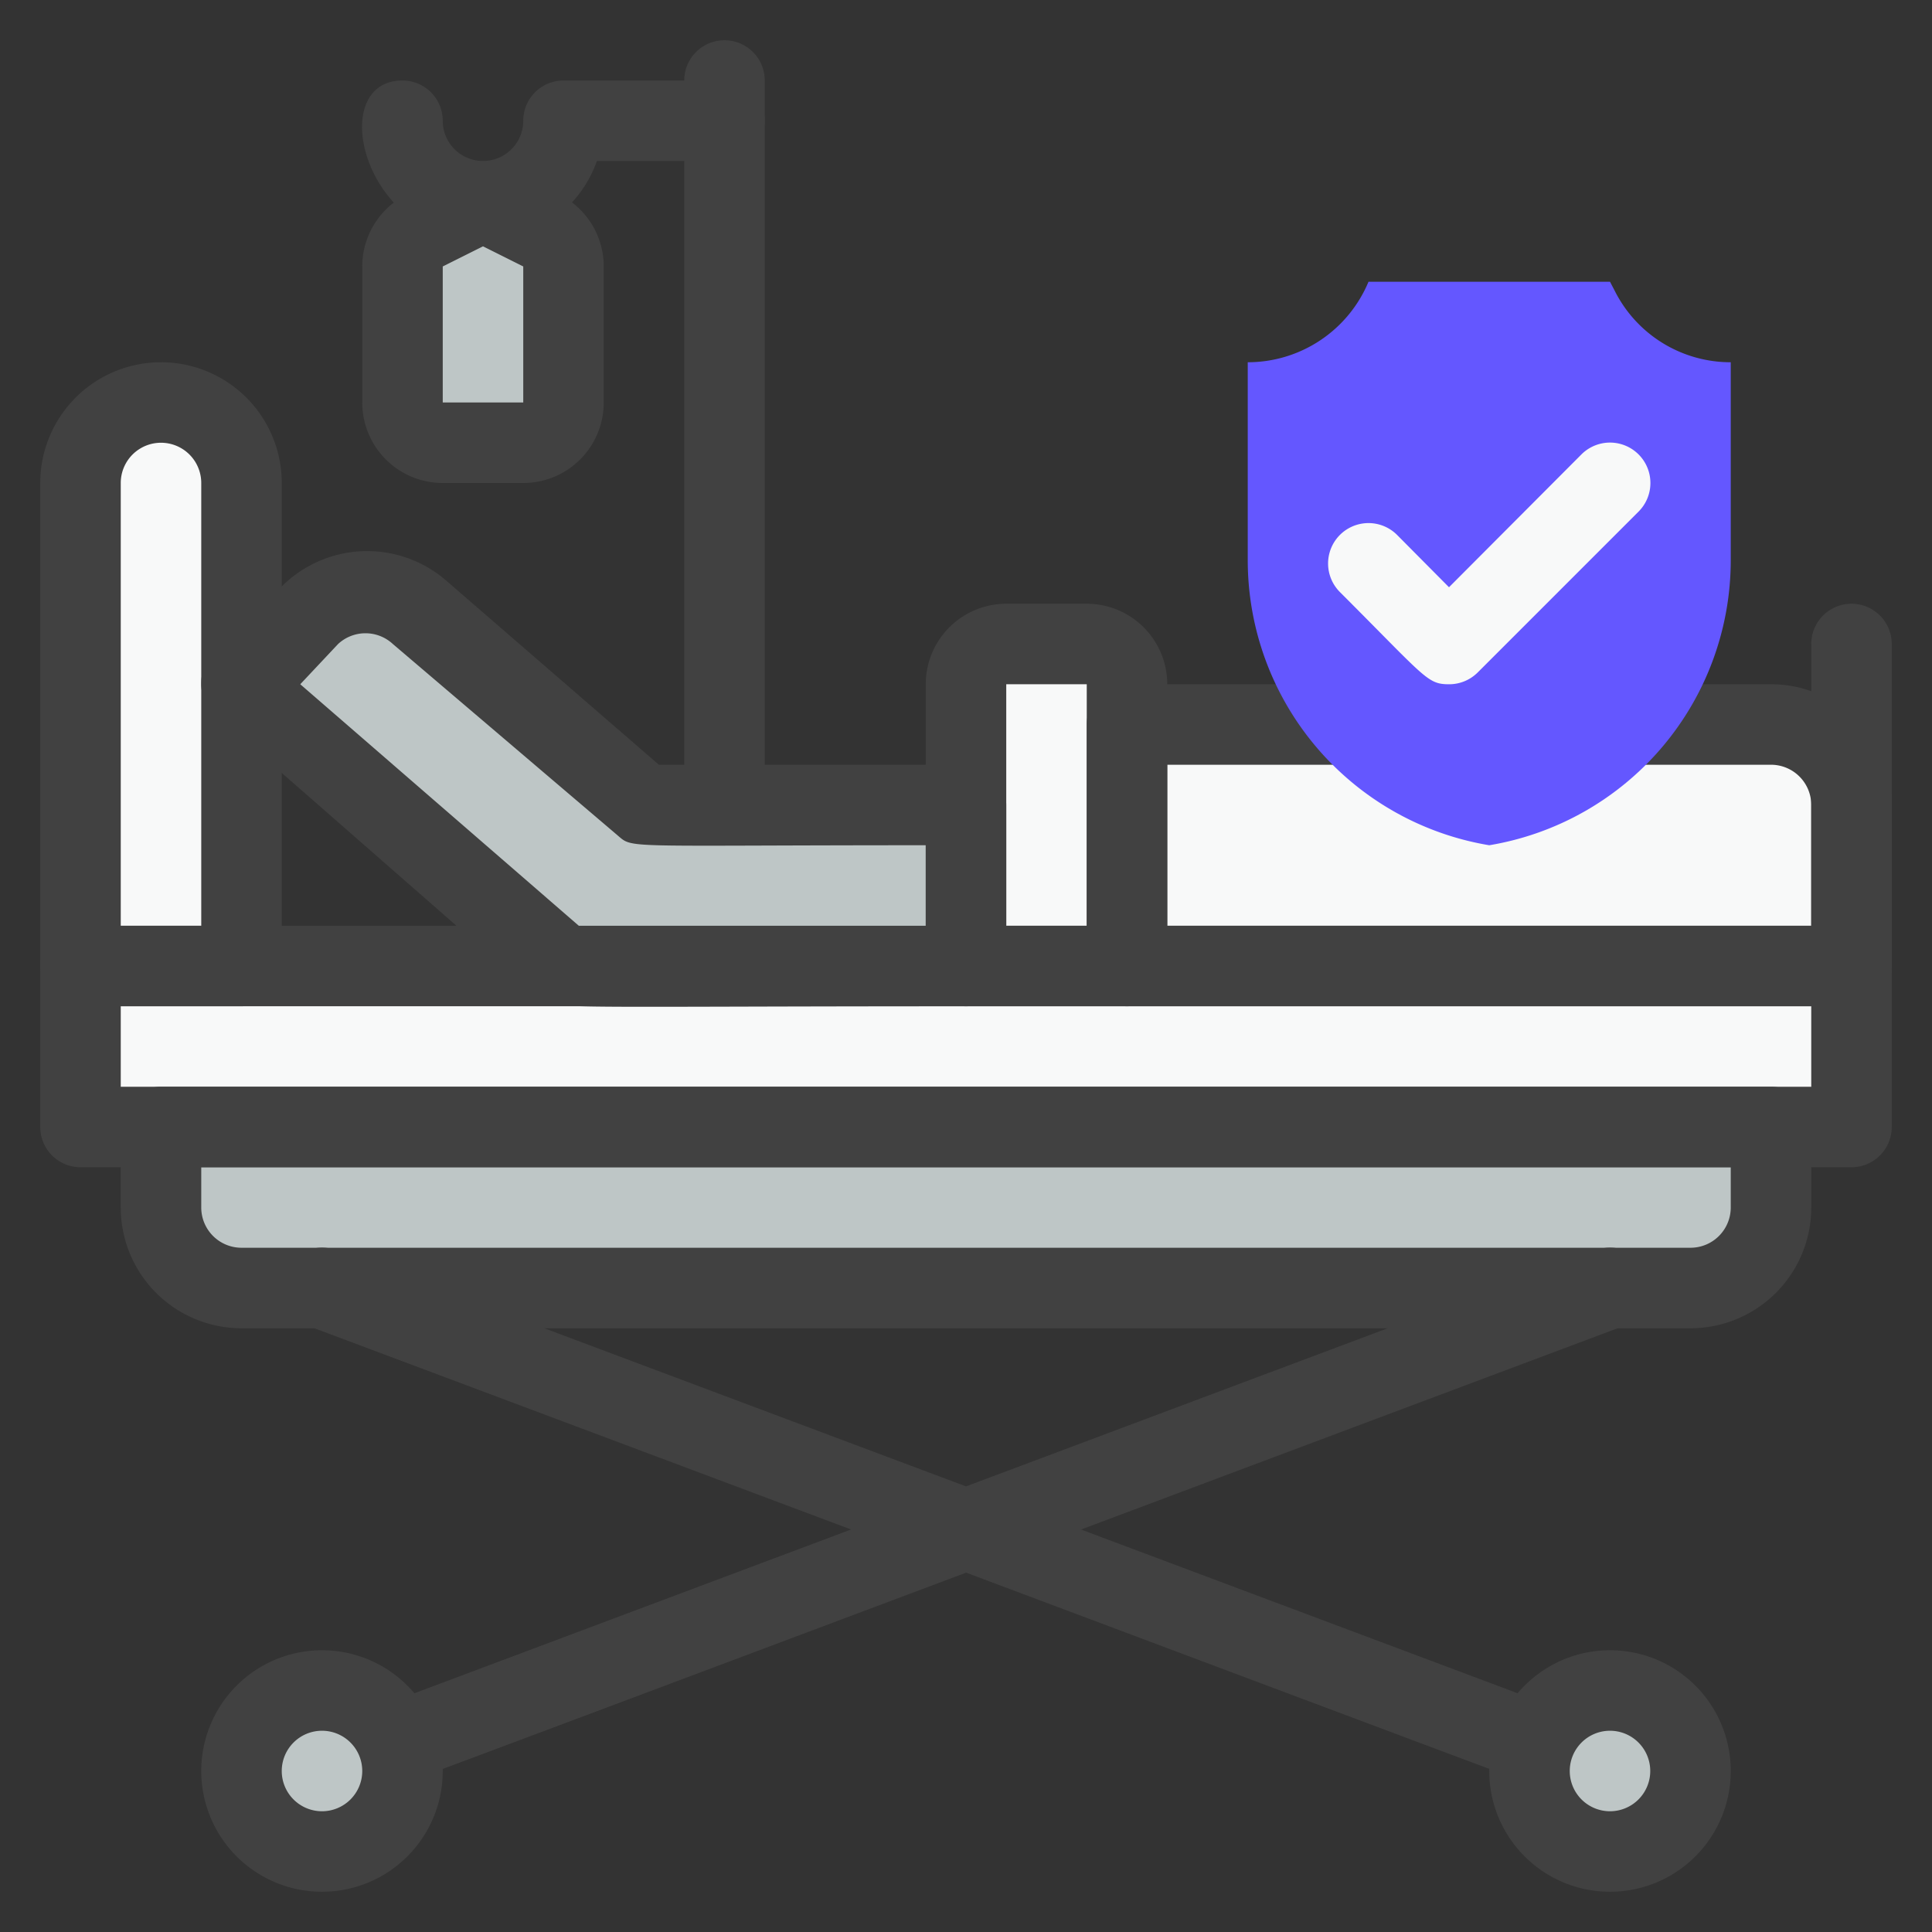 <svg xmlns="http://www.w3.org/2000/svg" viewBox="0 0 48 48"><rect x="0" y="0" width="48" height="48" fill="#333333" stroke="none"/><defs><style>.cls-1{fill:#bec6c6;}.cls-2{fill:#f8f9f9;}.cls-3{fill:#414141;}.cls-4{fill:#6457ff;}</style></defs><title>Hospital</title><g id="Hospital"><path class="cls-1" d="M13,11H11a1,1,0,0,1-1-1V6.62a1,1,0,0,1,.55-.9L12,5l1.45.72a1,1,0,0,1,.55.9V10A1,1,0,0,1,13,11Z"></path><path class="cls-2" d="M25,16h2a1,1,0,0,1,1,1v7a0,0,0,0,1,0,0H24a0,0,0,0,1,0,0V17A1,1,0,0,1,25,16Z"></path><path class="cls-2" d="M28,18H44a2,2,0,0,1,2,2v4a0,0,0,0,1,0,0H28a0,0,0,0,1,0,0V18A0,0,0,0,1,28,18Z"></path><rect class="cls-2" x="2" y="24" width="44" height="4"></rect><path class="cls-2" d="M6,24H2V12a2,2,0,0,1,4,0Z"></path><path class="cls-1" d="M4,28H44a0,0,0,0,1,0,0v2a2,2,0,0,1-2,2H6a2,2,0,0,1-2-2V28A0,0,0,0,1,4,28Z"></path><path class="cls-3" d="M46,29H2a1,1,0,0,1-1-1V24a1,1,0,0,1,1-1H46a1,1,0,0,1,1,1v4A1,1,0,0,1,46,29ZM3,27H45V25H3Z"></path><path class="cls-1" d="M24,24H14L6,17l1.69-1.69a2,2,0,0,1,2.72-.1L16,20h8Z"></path><path class="cls-3" d="M24,25c-10.82,0-10.26.1-10.66-.25l-8-7A1,1,0,0,1,5,17c0-.55.18-.62,2-2.43a3,3,0,0,1,4.08-.15L16.37,19H24a1,1,0,0,1,1,1v4A1,1,0,0,1,24,25Zm-9.62-2H23V21c-7.57,0-7.26.09-7.65-.24L9.76,16A1,1,0,0,0,8.4,16L7.46,17Z"></path><path class="cls-3" d="M28,25H24a1,1,0,0,1-1-1V17a2,2,0,0,1,2-2h2a2,2,0,0,1,2,2v7A1,1,0,0,1,28,25Zm-3-2h2V17H25Z"></path><path class="cls-3" d="M46,25H28a1,1,0,0,1-1-1V18a1,1,0,0,1,1-1H44a3,3,0,0,1,3,3v4A1,1,0,0,1,46,25ZM29,23H45V20a1,1,0,0,0-1-1H29Z"></path><path class="cls-3" d="M6,25H2a1,1,0,0,1-1-1V12a3,3,0,0,1,6,0V24A1,1,0,0,1,6,25ZM3,23H5V12a1,1,0,0,0-2,0Z"></path><path class="cls-3" d="M42,33H6a3,3,0,0,1-3-3V28a1,1,0,0,1,1-1H44a1,1,0,0,1,1,1v2A3,3,0,0,1,42,33ZM5,29v1a1,1,0,0,0,1,1H42a1,1,0,0,0,1-1V29Z"></path><path class="cls-3" d="M18,21a1,1,0,0,1-1-1V2a1,1,0,0,1,2,0V20A1,1,0,0,1,18,21Z"></path><path class="cls-3" d="M12,6C9,6,8.08,2,10,2a1,1,0,0,1,1,1,1,1,0,0,0,2,0,1,1,0,0,1,1-1h4a1,1,0,0,1,0,2H14.83A3,3,0,0,1,12,6Z"></path><path class="cls-3" d="M13,12H11a2,2,0,0,1-2-2V6.62a2,2,0,0,1,1.11-1.79l1.44-.72a1,1,0,0,1,.9,0l1.44.72A2,2,0,0,1,15,6.62V10A2,2,0,0,1,13,12ZM12,6.12l-1,.5V10h2V6.62Z"></path><path class="cls-4" d="M43,9v4.92A7.18,7.18,0,0,1,37,21a7.18,7.18,0,0,1-6-7.08V9a3.25,3.25,0,0,0,3-2h6l.11.21A3.22,3.22,0,0,0,43,9Z"></path><path class="cls-2" d="M36,17c-.54,0-.57-.15-2.71-2.29a1,1,0,0,1,1.42-1.42L36,14.59l3.29-3.3a1,1,0,0,1,1.42,1.42l-4,4A1,1,0,0,1,36,17Z"></path><path class="cls-3" d="M40,45c-.28,0,1.91.78-32.35-12.06a1,1,0,1,1,.7-1.88l32,12A1,1,0,0,1,40,45Z"></path><path class="cls-3" d="M8,45a1,1,0,0,1-.35-1.94l32-12a1,1,0,0,1,.7,1.88C6.08,45.79,8.28,45,8,45Z"></path><circle class="cls-1" cx="40" cy="44" r="2"></circle><circle class="cls-1" cx="8" cy="44" r="2"></circle><path class="cls-3" d="M40,47a3,3,0,1,1,3-3A3,3,0,0,1,40,47Zm0-4a1,1,0,1,0,1,1A1,1,0,0,0,40,43Z"></path><path class="cls-3" d="M8,47a3,3,0,1,1,3-3A3,3,0,0,1,8,47Zm0-4a1,1,0,1,0,1,1A1,1,0,0,0,8,43Z"></path><path class="cls-3" d="M46,25a1,1,0,0,1-1-1V16a1,1,0,0,1,2,0v8A1,1,0,0,1,46,25Z"></path></g></svg>